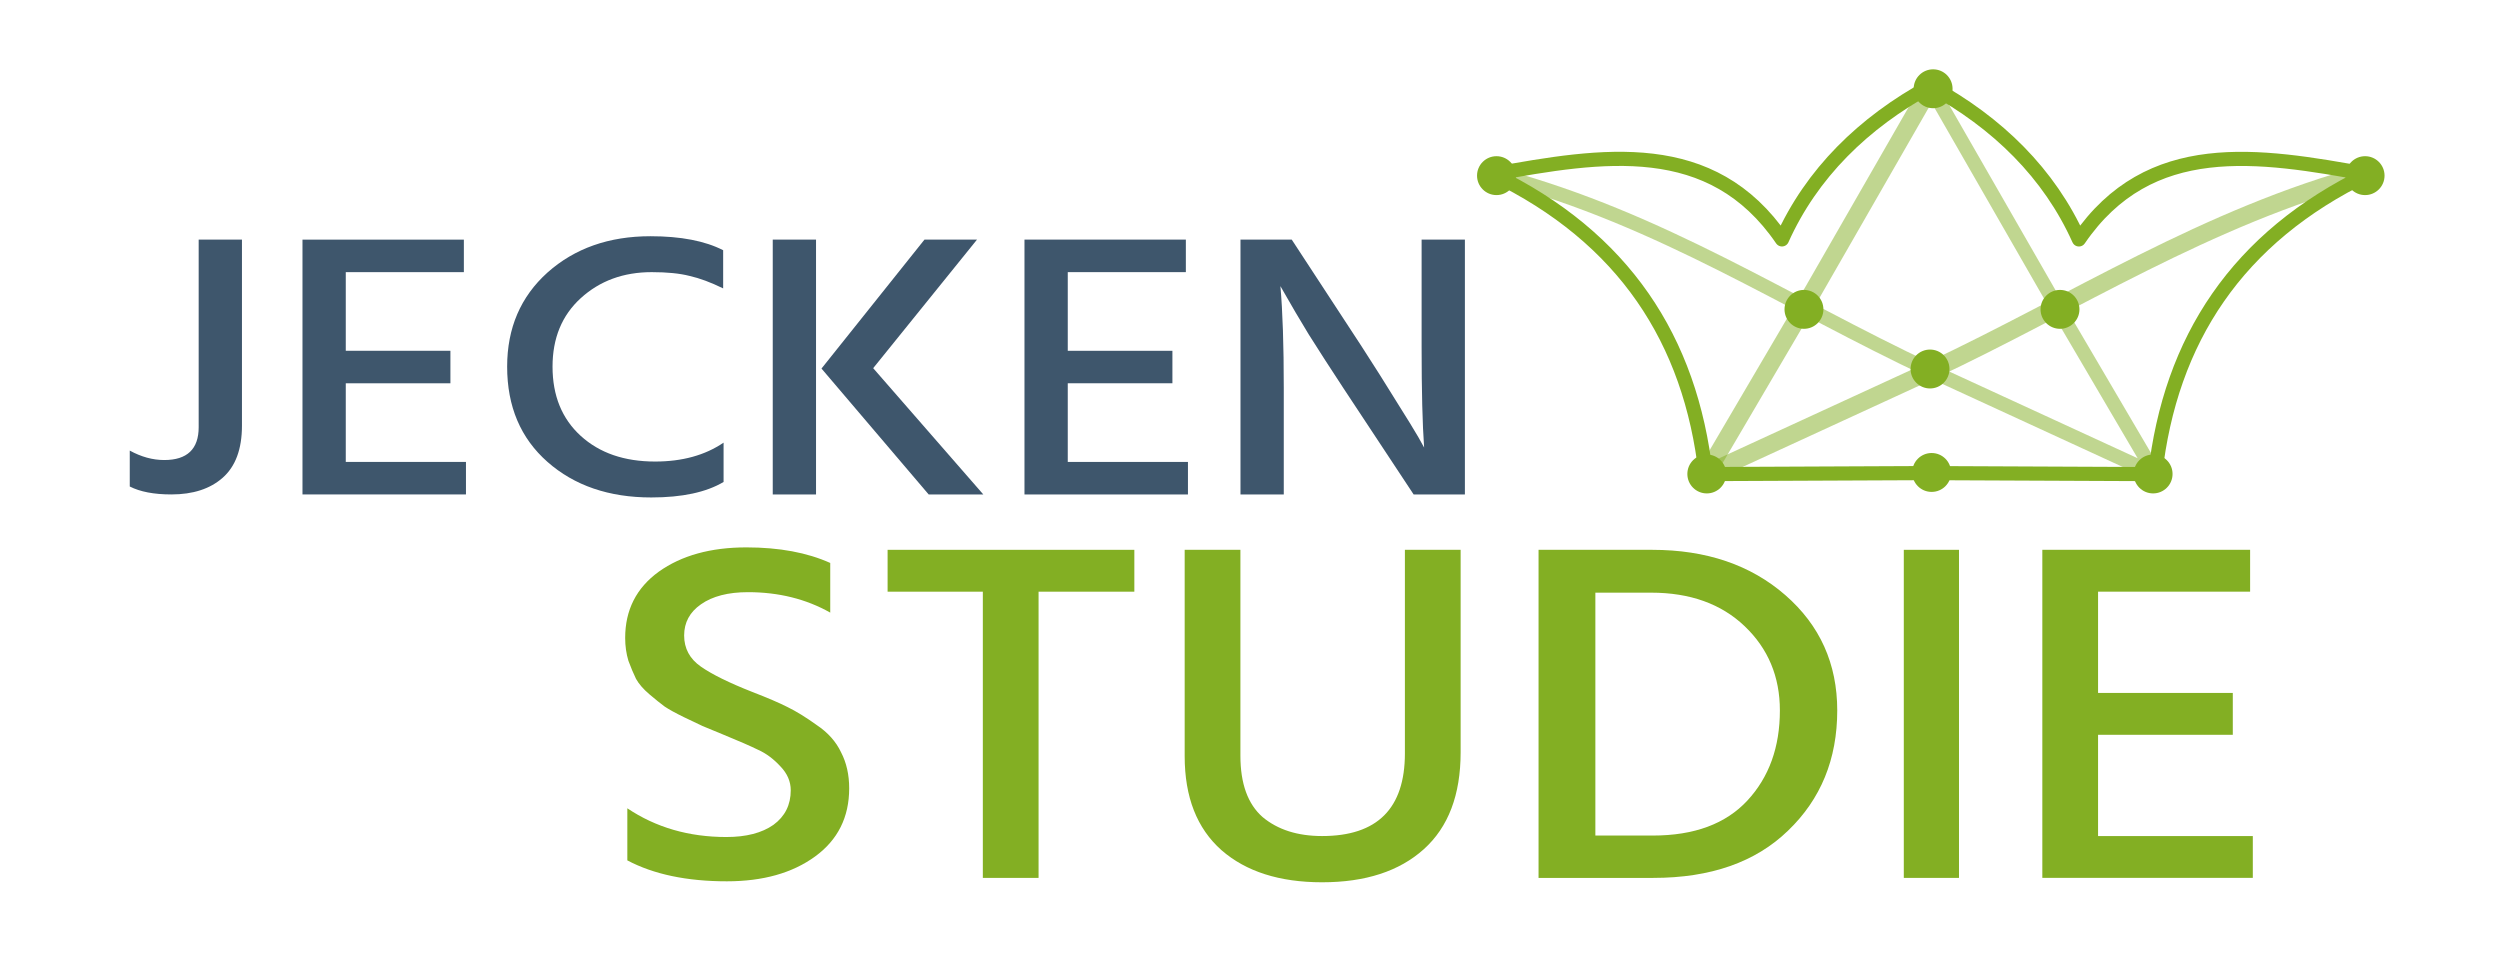 <?xml version="1.0" encoding="UTF-8" standalone="no"?>
<svg xmlns:xlink="http://www.w3.org/1999/xlink" xmlns="http://www.w3.org/2000/svg" xmlns:svg="http://www.w3.org/2000/svg" width="260" height="100" viewBox="0 0 68.792 26.458" version="1.1" id="svg275">
  <defs id="defs272">
    <marker style="overflow:visible" id="marker4264-6-0-1-0-85-1-0-6" refX="0" refY="0" orient="auto" markerWidth="1.75" markerHeight="0.001" viewBox="0 0 5.667 5.667" preserveAspectRatio="xMidYMid">
      <path transform="scale(0.5)" style="fill:context-stroke;fill-rule:evenodd;stroke:context-stroke;stroke-width:1pt" d="M 5,0 C 5,2.76 2.76,5 0,5 -2.76,5 -5,2.76 -5,0 c 0,-2.76 2.3,-5 5,-5 2.76,0 5,2.24 5,5 z" id="path4262-8-1-1-7-60-1-0-4"></path>
    </marker>
  </defs>
  <g id="g644" transform="matrix(0.062,0,0,0.062,8.761,4.089)">
    <rect style="fill:#ffffff;stroke-width:6.368;stroke-linejoin:round;stroke-miterlimit:3.7;paint-order:stroke fill markers" id="rect3210" width="1132.273" height="456.087" x="-144.939" y="-74.994"></rect>
    <g aria-label="JECKEN" transform="matrix(1.404,0,0,1.263,-108.693,-44.527)" id="text7536-5-2-0-4-7-7" style="font-size:132.846px;font-family:Hind;-inkscape-font-specification:Hind;fill:#3e566c;stroke-width:10.983;stroke-linecap:square;stroke-miterlimit:3.9;paint-order:stroke fill markers">
      <path d="M 17.789,153.989 V 141.369 q 5.447,3.321 10.893,3.321 10.893,0 10.893,-11.558 V 67.241 h 13.683 v 65.36 q 0,12.355 -6.111,18.333 -5.978,5.845 -16.207,5.845 -8.236,0 -13.152,-2.79 z" style="font-weight:500;-inkscape-font-specification:'Hind Medium'" id="path539"></path>
      <path d="m 86.072,145.354 h 37.994 v 11.425 H 72.389 V 67.241 H 123.402 V 78.665 H 86.072 v 27.632 h 33.079 v 11.425 H 86.072 Z" style="font-weight:500;-inkscape-font-specification:'Hind Medium'" id="path541"></path>
      <path d="m 205.368,70.96 v 13.417 q -5.845,-3.188 -10.628,-4.384 -4.65,-1.328 -11.956,-1.328 -13.417,0 -22.451,9.166 -8.901,9.034 -8.901,24.045 0,15.277 8.901,24.311 8.901,9.034 23.514,9.034 12.886,0 21.654,-6.642 v 13.816 q -8.236,5.447 -22.85,5.447 -20.06,0 -32.813,-12.488 -12.753,-12.488 -12.753,-33.477 0,-20.325 12.753,-33.079 12.886,-12.753 32.547,-12.753 14.347,0 22.982,4.915 z" style="font-weight:500;-inkscape-font-specification:'Hind Medium'" id="path543"></path>
      <path d="M 221.044,156.779 V 67.241 h 13.683 v 89.538 z m 31.75,-44.371 34.806,44.371 h -17.27 l -33.876,-44.238 32.547,-45.3 h 16.606 z" style="font-weight:500;-inkscape-font-specification:'Hind Medium'" id="path545"></path>
      <path d="m 314.302,145.354 h 37.994 v 11.425 H 300.619 V 67.241 h 51.013 v 11.425 h -37.33 v 27.632 h 33.079 v 11.425 h -33.079 z" style="font-weight:500;-inkscape-font-specification:'Hind Medium'" id="path547"></path>
      <path d="M 368.901,156.779 V 67.241 h 16.207 l 22.052,37.463 q 6.111,10.495 11.026,19.396 5.048,8.901 6.908,12.488 l 1.86,3.72 q -0.797,-12.089 -0.797,-35.47 V 67.241 h 13.683 v 89.538 h -16.207 l -22.185,-37.33 q -5.978,-10.096 -11.026,-18.997 -4.915,-9.034 -6.908,-13.019 l -1.993,-3.853 q 1.063,13.285 1.063,35.736 v 37.463 z" style="font-weight:500;-inkscape-font-specification:'Hind Medium'" id="path549"></path>
    </g>
    <g aria-label="STUDIE" transform="matrix(1.404,0,0,1.263,-108.693,-44.527)" id="text7536-0-7-0-8-4-02-76" style="font-size:171.05px;font-family:Hind;-inkscape-font-specification:Hind;fill:#83af23;stroke-width:14.142;stroke-linecap:square;stroke-miterlimit:3.9;paint-order:stroke fill markers">
      <path d="m 239.219,180.86 v 17.447 q -11.46,-7.184 -26,-7.184 -9.408,0 -14.881,4.276 -5.303,4.105 -5.303,10.947 0,6.842 5.303,10.947 5.303,4.105 16.25,8.895 7.184,3.079 11.118,5.303 4.105,2.224 9.237,6.329 5.303,3.934 7.697,9.579 2.566,5.474 2.566,12.658 0,15.223 -10.776,23.947 -10.776,8.724 -27.881,8.724 -18.987,0 -31.473,-7.355 v -18.302 q 13.513,10.092 31.302,10.092 9.408,0 14.881,-4.276 5.474,-4.447 5.474,-12.145 0,-4.618 -3.25,-8.381 -3.25,-3.934 -7.013,-5.816 -3.763,-2.053 -11.289,-5.474 -4.447,-2.053 -6.329,-2.908 -1.71,-0.855 -5.816,-3.079 -4.105,-2.224 -6.158,-3.763 -1.882,-1.539 -4.789,-4.276 -2.908,-2.737 -4.276,-5.474 -1.197,-2.737 -2.395,-6.329 -1.026,-3.763 -1.026,-8.039 0,-14.71 10.605,-23.263 10.776,-8.553 27.71,-8.553 15.566,0 26.513,5.474 z" style="font-weight:500;-inkscape-font-specification:'Hind Medium'" id="path558"></path>
      <path d="m 335.349,176.242 v 14.71 h -30.276 v 100.577 H 287.455 v -100.577 h -30.105 v -14.71 z" style="font-weight:500;-inkscape-font-specification:'Hind Medium'" id="path560"></path>
      <path d="m 420.874,247.741 v -71.499 h 17.618 v 71.157 q 0,22.408 -11.631,34.039 -11.631,11.631 -32.157,11.631 -20.184,0 -31.815,-11.289 -11.631,-11.46 -11.631,-33.013 v -72.525 h 17.618 v 72.354 q 0,14.71 7.013,21.552 7.184,6.671 18.816,6.671 26.171,0 26.171,-29.078 z" style="font-weight:500;-inkscape-font-specification:'Hind Medium'" id="path562"></path>
      <path d="m 481.083,276.648 h 18.131 q 19.671,0 29.934,-12.316 10.263,-12.316 10.263,-31.644 0,-17.789 -11.118,-29.592 -11.118,-11.802 -29.592,-11.802 H 481.083 Z M 463.123,176.242 h 35.92 q 25.657,0 42.078,15.908 16.421,15.908 16.421,40.539 0,25.657 -15.566,42.249 -15.395,16.592 -42.591,16.592 h -36.263 z" style="font-weight:500;-inkscape-font-specification:'Hind Medium'" id="path564"></path>
      <path d="m 578.582,291.529 v -115.288 h 17.447 v 115.288 z" style="font-weight:500;-inkscape-font-specification:'Hind Medium'" id="path566"></path>
      <path d="m 639.989,276.819 h 48.92 v 14.71 h -66.538 v -115.288 h 65.683 v 14.71 h -48.065 v 35.578 h 42.591 v 14.71 h -42.591 z" style="font-weight:500;-inkscape-font-specification:'Hind Medium'" id="path568"></path>
    </g>
    <a id="a7450-0-1-9-9-5-0-1-8" transform="matrix(0.458,0,0,0.458,477.334,-99.911)">
      <path style="display:inline;fill:#000000;fill-opacity:0;stroke:#83af23;stroke-width:17.139;stroke-linecap:square;stroke-linejoin:miter;stroke-miterlimit:3.9;stroke-dasharray:none;stroke-dashoffset:0;stroke-opacity:0.5;paint-order:stroke fill markers" d="M 302.296,533.57 520.056,433.345 C 660.165,367.562 786.843,284.481 943.293,242.295" id="use4652-3-3-8-4-2-4-0-1"></path>
      <path style="display:inline;fill:#000000;fill-opacity:0;stroke:#83af23;stroke-width:13.711;stroke-linecap:butt;stroke-linejoin:miter;stroke-miterlimit:3.7;stroke-dasharray:none;stroke-dashoffset:0;stroke-opacity:0.5;paint-order:stroke fill markers" d="M 519.763,157.785 641.775,370.225 737.72,533.57 m 0,0 L 519.96,433.345 C 379.85,367.562 259.593,286.774 103.143,244.588" id="use2889-2-7-8-1-9-5-7-2"></path>
      <path style="display:inline;fill:#000000;fill-opacity:0;stroke:#83af23;stroke-width:17.139;stroke-linecap:square;stroke-linejoin:miter;stroke-miterlimit:3.9;stroke-dasharray:none;stroke-dashoffset:0;stroke-opacity:0.5;paint-order:stroke fill markers" d="M 520.253,157.785 398.241,370.225 302.296,533.57" id="use3198-7-7-6-0-9-01-1-2"></path>
      <path style="display:inline;fill:none;stroke:#83af23;stroke-width:13.711;stroke-linecap:square;stroke-linejoin:round;stroke-miterlimit:3.7;stroke-dasharray:none;stroke-dashoffset:0;stroke-opacity:1;marker-end:url(#marker4264-6-0-1-0-85-1-0-6);paint-order:stroke fill markers" d="m 519.725,532.571 -217.544,0.972 C 287.541,403.371 222.778,304.089 96.137,242.942 202.34,223.581 307.855,206.374 376.047,306.116 404.676,242.298 454.809,193.007 519.673,157.715" id="use3070-7-38-7-6-51-79-5-5"></path>
      <path style="display:inline;fill:none;stroke:#83af23;stroke-width:13.711;stroke-linecap:square;stroke-linejoin:round;stroke-dasharray:none;stroke-dashoffset:0;stroke-opacity:1;marker-end:url(#marker4264-6-0-1-0-85-1-0-6);paint-order:stroke fill markers" d="m 520.135,532.606 217.544,0.972 C 752.32,403.407 817.083,304.125 943.724,242.977 837.521,223.617 732.006,206.41 663.814,306.151 635.184,242.334 585.052,193.042 520.188,157.751" id="path394-9-8-0-6-5-0-7-7"></path>
      <g id="g5073" transform="matrix(1.16,0,0,1.16,-81.246,-69.884)">
        <circle style="display:inline;fill:#83af23;fill-opacity:1;stroke:none;stroke-width:9.565;stroke-linecap:square;stroke-miterlimit:3.9;stroke-opacity:0.5;paint-order:stroke fill markers" id="path3262-4-8-3-0-9-1-3-5-0-7" cx="517.905" cy="432.419" r="16.247"></circle>
      </g>
      <use x="0" y="0" xlink:href="#path3262-4-8-3-0-9-1-3-5-0-7" id="use5044" transform="matrix(1.16,0,0,1.16,340.356,-257.262)"></use>
      <use x="0" y="0" xlink:href="#path3262-4-8-3-0-9-1-3-5-0-7" id="use5048" transform="matrix(1.16,0,0,1.16,-78.247,-341.442)"></use>
      <use x="0" y="0" xlink:href="#g5073" id="use5075" transform="translate(-420.114,-187.379)"></use>
      <use x="0" y="0" xlink:href="#g5073" id="use5077" transform="translate(216.177,101.711)"></use>
      <use x="0" y="0" xlink:href="#g5073" id="use5079" transform="translate(-216.311,101.711)"></use>
      <g id="use5085" transform="matrix(1.16,0,0,1.16,44.699,-127.683)">
        <circle style="display:inline;fill:#83af23;fill-opacity:1;stroke:none;stroke-width:9.565;stroke-linecap:square;stroke-miterlimit:3.9;stroke-opacity:0.5;paint-order:stroke fill markers" id="circle5097" cx="517.905" cy="432.419" r="16.247"></circle>
      </g>
      <use x="0" y="0" xlink:href="#use5085" id="use5087" transform="translate(-248.108)"></use>
      <use x="0" y="0" xlink:href="#g5073" id="use11618" transform="translate(1.566,100.251)"></use>
    </a>
  </g>
</svg>
